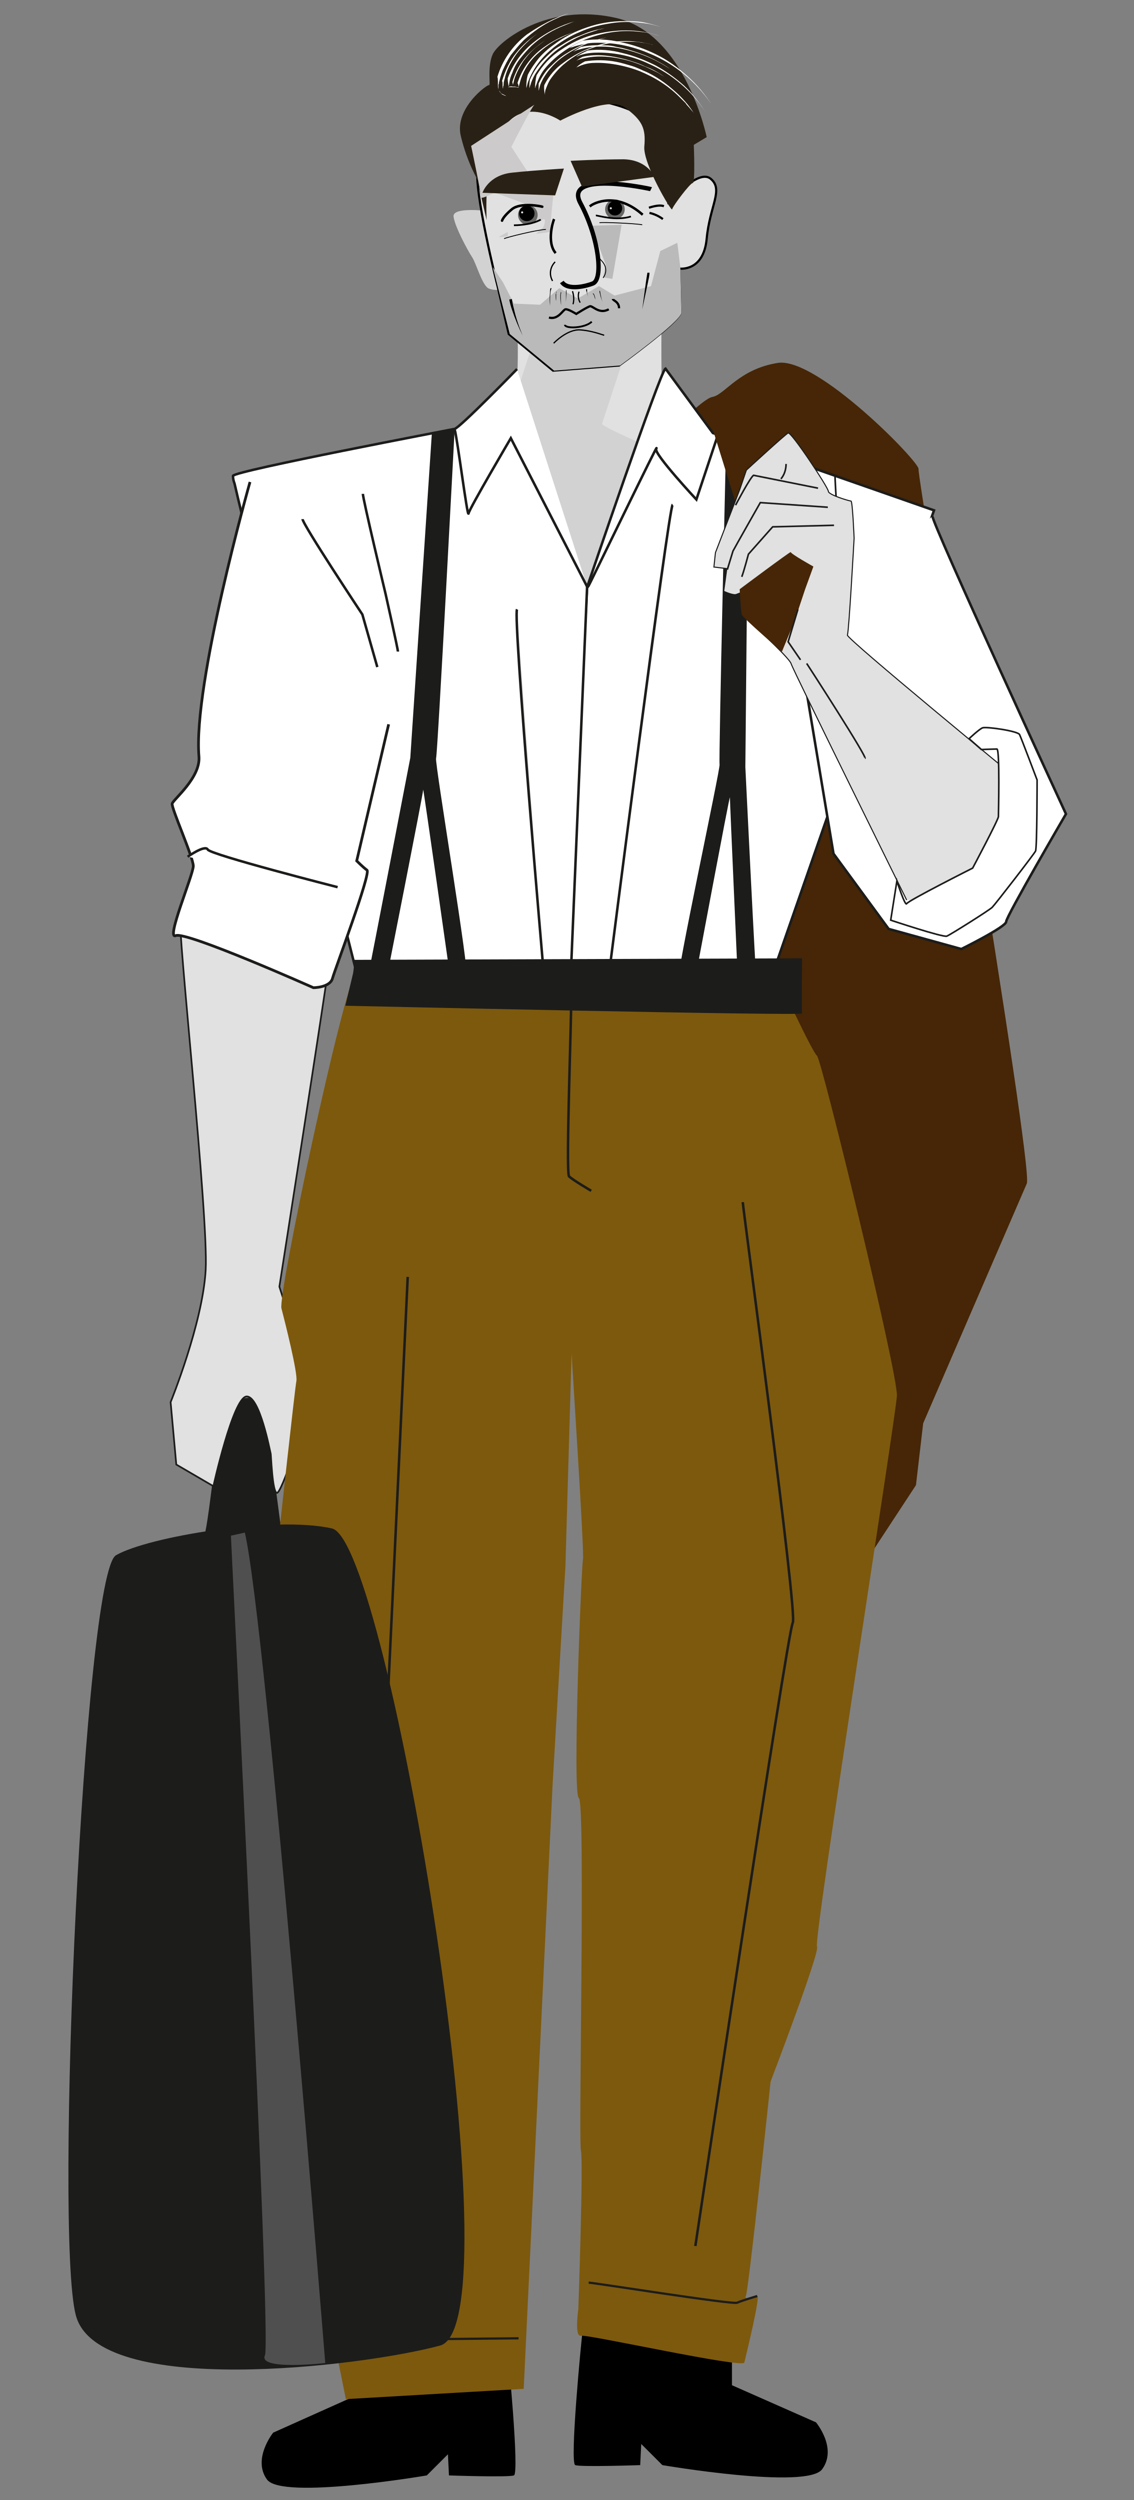 <?xml version="1.0" encoding="utf-8"?>
<!-- Generator: Adobe Illustrator 25.4.1, SVG Export Plug-In . SVG Version: 6.00 Build 0)  -->
<!DOCTYPE svg PUBLIC "-//W3C//DTD SVG 1.1//EN" "http://www.w3.org/Graphics/SVG/1.1/DTD/svg11.dtd">
<svg version="1.1" id="Warstwa_1" xmlns:x="http://ns.adobe.com/Extensibility/1.0/" xmlns:i="http://ns.adobe.com/AdobeIllustrator/10.0/" xmlns:graph="http://ns.adobe.com/Graphs/1.0/"
	 xmlns="http://www.w3.org/2000/svg" xmlns:xlink="http://www.w3.org/1999/xlink" x="0px" y="0px" viewBox="0 0 220 485"
	 style="enable-background:new 0 0 220 485;" xml:space="preserve">
<rect x="0" y="0" width="220" height="485" fill="#808080" stroke="none"/>
<style type="text/css">
	.st0{fill:#1C1C1B;}
	.st1{fill:#462606;}
	.st2{fill:#E1E1E1;}
	.st3{fill:#D2D2D2;}
	.st4{fill:#E1E1E1;stroke:#000000;stroke-width:0.423;stroke-miterlimit:10;}
	.st5{fill:#BABABA;}
	.st6{fill:none;stroke:#000000;stroke-width:0.351;stroke-miterlimit:10;}
	.st7{fill:#292115;}
	.st8{fill:#FFFFFF;}
	.st9{fill:#CCCACA;}
	.st10{fill:#666665;}
	.st11{fill:none;stroke:#000000;stroke-width:0.326;stroke-miterlimit:10;}
	.st12{fill:none;stroke:#000000;stroke-width:0.487;stroke-linecap:round;stroke-miterlimit:10;}
	.st13{fill:#E1E1E1;stroke:#1C1C1B;stroke-width:0.326;stroke-miterlimit:10;}
	.st14{fill:none;stroke:#000000;stroke-width:0.432;stroke-miterlimit:10;}
	.st15{fill:#FFFFFF;stroke:#1C1C1B;stroke-width:0.487;stroke-miterlimit:10;}
	.st16{fill:#FFFFFF;stroke:#1C1C1B;stroke-width:0.529;stroke-miterlimit:10;}
	.st17{fill:#7D590D;}
	.st18{fill:#E1E1E1;stroke:#1C1C1B;stroke-width:0.487;stroke-miterlimit:10;}
	.st19{fill:none;stroke:#1C1C1B;stroke-width:0.487;stroke-miterlimit:10;}
	.st20{fill:none;stroke:#1C1C1B;stroke-width:0.432;stroke-miterlimit:10;}
	.st21{fill:none;stroke:#000000;stroke-width:0.161;stroke-miterlimit:10;}
	.st22{fill:none;stroke:#000000;stroke-width:0.25;stroke-miterlimit:10;}
	.st23{fill:none;stroke:#000000;stroke-width:0.847;stroke-miterlimit:10;}
	.st24{fill:none;stroke:#000000;stroke-width:0.487;stroke-linecap:square;stroke-miterlimit:10;}
	.st25{fill:none;stroke:#000000;stroke-width:0.241;stroke-linecap:square;stroke-miterlimit:10;}
	.st26{fill:none;stroke:#000000;stroke-width:0.423;stroke-miterlimit:10;}
	.st27{fill:#4F4F4F;}
	.st28{fill:#E1E1E1;stroke:#1C1C1B;stroke-width:0.207;stroke-miterlimit:10;}
	.st29{fill:none;stroke:#1C1C1B;stroke-width:0.313;stroke-miterlimit:10;}
	.st30{fill:#FFFFFF;stroke:#1C1C1B;stroke-width:0.313;stroke-miterlimit:10;}
	.st31{fill:none;stroke:#000000;stroke-width:0.487;stroke-miterlimit:10;}
</style>
<g>
	<path class="st0" d="M44.4,271.7c0,0,6.7-1.2,6.8-0.3c0.1,0.8,3.6,27.2,3.6,27.2s-15.8,0.6-15.1-1c0.7-1.5,3.4-26.3,3.4-26.3"/>
	<path class="st1" d="M123.9,91c0.9-2,11.9-13.6,14.3-14c2.4-0.4,5.1-5.4,12.7-6.6s27.6,19.3,27.3,20.6
		c-0.3,1.4,22.4,135.4,21,138.6s-20.1,46.5-20.1,46.5l-1.4,12l-10.5,16l-41.5,3.2c0,0-11.5-167-11.9-168.2
		C113.4,137.9,123.9,91,123.9,91z"/>
	<path d="M98.2,453.4c0.4,3.3,2.6,26.4,1.5,26.8c-1.1,0.4-12.6,0-12.6,0l-0.2-4.1l-4.1,4.1c0,0-28.1,4.8-31,0.8s1.2-9.1,1.2-9.1
		l16.3-7.3v-10L98.2,453.4z"/>
	<path class="st2" d="M128.9,53.3c-0.8,0-0.7,25.6-0.2,29.3c0.5,3.7-14.5,39.8-15.2,39.3c-0.7-0.5-14.1-36-14.1-36s1.7-14.9,0.8-24"
		/>
	<path class="st3" d="M105.4,59.8c0.2,0.7-5.5,16.8-5.3,17.3c0.2,0.5,11.6,46.1,11.6,46.1l16.1-35.7c0,0-11.1-4.7-11-5.3
		c0.2-0.6,9.6-29.2,9.6-29.2L105.4,59.8z"/>
	<path class="st3" d="M94.6,40.9c-0.5,0-7-0.8-6.6,1.2c0.3,2,2.8,6.6,3.6,7.8c0.8,1.2,2,5.7,3.3,6.1c1.3,0.5,3.1,0.1,3.1,0.1"/>
	<path class="st4" d="M129.7,39.6c0-0.4,5.8-7,8.2-4.9c2.5,2.1-0.2,5.2-0.8,11.6c-0.6,6.5-5.3,5.8-5.3,5.8l0.2,8.6
		c-0.4,1.9-11.9,10.2-11.9,10.2l-12.8,1l-8.6-7.1l-2.2-9.4c0,0-4.7-18.7-3.8-22.9c0.8-4.1,7.4-14.9,14.2-14.2
		c6.9,0.7,18.9,1.9,20.2,7.7S129.7,39.6,129.7,39.6z"/>
	<path class="st5" d="M97.6,54.8l-2-3l3.3,13l8.6,7.1l12.8-1c0,0,11.5-8.3,11.9-10.2L132,52l-0.6-4.9l-3.3,1.6l-1.8,6.8l-15,3.9
		l-11.6-0.5L97.6,54.8z"/>
	<path class="st5" d="M100.5,62.8l8-6.9l3.6,2l4.1-2.4l9.7,5.9c0,0-1.7,2.3-2.1,2s-8.4-4.7-8.4-4.7l-3.5,2.6c0,0-2.1-1-2.5-0.7
		c-0.4,0.3-9.1,3.6-9.1,3.6"/>
	<path class="st6" d="M109.6,63c0,0.8,3.9,0.7,5.2-0.6"/>
	<path class="st7" d="M108.7,23.4c0,0,9.3-5,12.6-2.5c3.4,2.5,4,4.1,3.7,7.5c-0.3,3.3,5.3,12.8,5.4,12.2c0.1-0.6,3.5-5.1,4-5.1
		s0.2-7.4,0.2-7.4l2.5-1.5c0,0-4.1-20-17.5-23.1s-22.9,4.6-24,7s-0.4,6.2-0.7,6s-6.8,4.5-5.5,9.9s3.3,8.4,3.3,8.7
		c0,0.3,1.7,7.6,1.7,7.6s-0.5-12.1,2-15.2C100,17.5,108.7,23.4,108.7,23.4z"/>
	<path class="st8" d="M128.1,5.2c-0.1,0-0.6-0.2-1.5-0.4c-1.2-0.3-2.4-0.4-3.6-0.5c-1.7-0.1-3.4,0-5,0.3c-1.9,0.3-3.7,0.8-5.5,1.6
		c-3.6,1.5-6.7,4-8.4,6.5c-0.7,1-1.3,2.2-1.7,3.3c-0.1,0.4-0.2,0.8-0.3,1.1c0,0.1,0,0.2,0,0.3v0.1c0-1,0-2,0.3-3
		c0.6-1.2,1.4-2.3,2.2-3.3c0.8-0.9,1.8-1.8,2.8-2.5c2-1.5,4.1-2.6,6.5-3.4c2.3-0.8,4.7-1.2,7.2-1.2c1.2,0,2.4,0,3.6,0.2
		C125.7,4.5,126.9,4.8,128.1,5.2z"/>
	<path class="st8" d="M117.3,5.5l-0.9,0.2c-0.3,0-0.6,0.2-1,0.3l-0.6,0.2l-0.6,0.2c-2.1,0.7-4.1,1.8-5.9,3.1c-1.8,1.3-3.3,3-4.5,4.9
		c-0.4,0.7-0.7,1.4-0.9,2.1c-0.1,0.2-0.1,0.4-0.2,0.6l0,0.2c0-0.6,0-1.2,0.1-1.8c0.6-1.4,1.5-2.8,2.6-3.9c0.6-0.6,1.1-1.1,1.7-1.6
		c0.3-0.3,0.6-0.5,0.9-0.7l0.5-0.3l0.5-0.3c0.6-0.4,1.3-0.8,1.9-1.1c0.7-0.4,1.4-0.6,2.1-0.9C114.4,6.1,115.8,5.7,117.3,5.5z"/>
	<path class="st8" d="M128.1,7l-1.4-0.4c-1.1-0.3-2.2-0.4-3.3-0.5c-3.3-0.3-6.6,0.3-9.7,1.5c-3.3,1.3-6.3,3.6-7.9,5.6
		c-0.7,0.8-1.2,1.8-1.6,2.8c-0.1,0.3-0.2,0.6-0.3,0.8c0,0.2-0.1,0.3-0.1,0.3c0-0.8,0.1-1.7,0.3-2.5c1.2-2,2.8-3.7,4.7-4.9
		c1.9-1.3,3.9-2.3,6.1-2.9s4.4-0.9,6.6-0.9C123.8,5.9,126,6.3,128.1,7z"/>
	<path class="st8" d="M117.7,7.3c-1,0.2-1.9,0.5-2.9,0.8c-1.9,0.7-3.7,1.6-5.4,2.8c-1.6,1.1-3,2.6-4,4.3c-0.3,0.6-0.6,1.1-0.7,1.7
		c-0.1,0.2-0.1,0.5-0.2,0.7c0-0.5,0-1,0-1.4c0.6-1.2,1.3-2.4,2.3-3.3c1-1,2-1.9,3.2-2.6C112.4,8.8,115,7.7,117.7,7.3z"/>
	<path class="st8" d="M126.7,8.7c0,0-0.2,0-0.4-0.1l-0.9-0.2c-0.4-0.1-0.8-0.1-1.3-0.2s-1.1-0.1-1.7-0.1c-1.4,0-2.8,0-4.2,0.3
		c-1.6,0.3-3.1,0.8-4.6,1.4c-1.4,0.6-2.8,1.5-4,2.5c-1,0.8-1.9,1.8-2.7,2.9c-0.5,0.7-0.8,1.5-1.1,2.3c0,0.2-0.1,0.4-0.1,0.7
		c0,0.1,0,0.2,0,0.2c-0.1-0.6-0.2-1.3-0.1-1.9c0.9-1.8,2.2-3.3,3.8-4.4c1.6-1.2,3.4-2.2,5.4-2.9C118.5,7.7,122.7,7.6,126.7,8.7z"/>
	<path class="st8" d="M110.6,2.5c-0.1,0-1.4,0.5-3.1,1.3c-2.2,1-4.1,2.4-5.9,4c-0.9,0.9-1.7,1.9-2.5,2.9c-0.6,0.9-1.1,1.9-1.6,3
		c-0.3,0.8-0.5,1.5-0.7,2.3c0,0.1,0,0.3-0.1,0.4c0,0.3,0,0.6,0,0.8c0,0.2,0.1,0.4,0.3,0.6c0.1,0.2,0.3,0.4,0.6,0.5
		c0.2,0.1,0.4,0.2,0.6,0.3c-0.2,0-0.4-0.1-0.6-0.2c-0.1,0-0.2-0.1-0.3-0.2l-0.1-0.1l-0.1-0.1c-0.2-0.2-0.3-0.4-0.4-0.7
		c-0.1-0.3-0.1-0.6-0.1-0.8c0,0,0-0.1,0-0.2v-0.1l0-0.3c0-0.3,0-0.6-0.1-1c1-3.3,3-6.1,5.7-8.2C104.8,4.9,107.6,3.4,110.6,2.5z"/>
	<path class="st8" d="M104.6,6.3c0,0-0.8,0.5-1.7,1.3c-1.1,1-2.2,2.1-3,3.3s-1.5,2.5-1.9,4c-0.1,0.5-0.3,0.9-0.3,1.4
		c0,0.2,0,0.3-0.1,0.5c0,0.1,0,0.2,0,0.3c0,0,0,0.1,0,0.1c-0.1-0.2-0.1-0.4-0.1-0.6l0-0.3c0-0.2,0-0.4-0.1-0.6
		c0.6-2,1.5-3.9,2.8-5.5C101.4,8.7,102.9,7.4,104.6,6.3z"/>
	<path class="st8" d="M111.6,4.1c-0.1,0-1.3,0.5-3,1.2c-2,0.9-3.9,2.1-5.5,3.6c-0.8,0.8-1.6,1.7-2.3,2.6c-0.6,0.8-1.1,1.7-1.4,2.6
		c-0.3,0.6-0.5,1.3-0.6,2c0,0.3-0.1,0.5-0.1,0.6l0,0.2c-0.1-0.6-0.2-1.1-0.2-1.7c1-2.8,2.8-5.3,5.3-7.2
		C106.1,6.2,108.8,4.9,111.6,4.1z"/>
	<path class="st8" d="M105.8,7.8c0,0-0.7,0.5-1.6,1.2c-1,0.8-1.9,1.8-2.7,2.9c-0.7,1.1-1.3,2.2-1.7,3.4c-0.1,0.4-0.2,0.8-0.3,1.2
		c0,0.1,0,0.3,0,0.3l-0.3,0h-0.3c0.1,0,0.2,0,0.2,0h0.2c0.1,0,0.2,0,0.2,0c0,0,0,0,0-0.1l0-0.3c0-0.2-0.1-0.3-0.1-0.5
		c0.5-1.7,1.3-3.3,2.5-4.7C102.9,10,104.3,8.8,105.8,7.8z"/>
	<path class="st8" d="M111.7,6.1c-0.1,0-1.2,0.4-2.8,1.2c-1.8,0.8-3.4,2-4.8,3.3c-1.4,1.3-2.4,2.9-3,4.6c-0.2,0.6-0.3,1.1-0.5,1.7
		v0.1l0,0l-0.6-0.1l-0.4,0l-0.2,0c-0.2,0-0.3,0-0.5,0c-0.1,0-0.1,0-0.2,0c0,0,0,0-0.1,0l0,0l0,0L98.7,17l0,0c0,0,0,0,0-0.1l0,0.1
		l0,0c0,0,0,0,0,0c0,0,0,0,0-0.1v0l0,0l0,0l0.1-0.1l0,0l0,0c0.2,0,0.4-0.1,0.6,0h0.2l0.3,0l0.4,0.1c0.3,0,0.2,0,0.3,0v-0.1
		c0-0.3-0.1-0.5-0.2-0.7c0.8-2.5,2.3-4.7,4.4-6.4C106.7,8.2,109.1,6.9,111.7,6.1z"/>
	<path class="st9" d="M95.8,37.3l7.4,2.7l-0.1,2.4L96.7,46c0,0,10.3-0.8,10.1-1.1s0.6-7.6,0.6-7.6"/>
	<path class="st9" d="M103.7,20.3c-0.5,0.3-4.5,8.2-4.5,8.2l4.7,7.2l-4-0.6c0,0-6.7,4.1-6.6,3.1c0-1-1.9-9.9-1.9-9.9L103.7,20.3z"/>
	<path class="st8" d="M138,20.2c-3-4.4-7.2-7.9-12.2-9.9c-3.3-1.4-6.8-2.1-10.4-2c-1.2,0-2.4,0.3-3.6,0.6c-0.4,0.1-0.8,0.3-1,0.3
		c-0.2,0.1-0.3,0.1-0.3,0.1c0.8-0.6,1.7-1,2.5-1.4c2.5-0.4,5-0.3,7.5,0.3c2.4,0.5,4.7,1.3,6.9,2.4s4.1,2.5,5.9,4.1
		C135.2,16.4,136.7,18.2,138,20.2z"/>
	<path class="st8" d="M129.9,13.3c-0.1,0-1.2-0.8-2.8-1.6c-2-1-4.1-1.7-6.3-2.2c-2.2-0.5-4.4-0.6-6.6-0.3c-0.7,0.1-1.5,0.3-2.2,0.5
		c-0.5,0.2-0.8,0.3-0.8,0.3c0.5-0.3,1-0.6,1.5-0.9c1.5-0.3,3.1-0.4,4.7-0.3c0.8,0,1.5,0.1,2.2,0.3l1.1,0.2l1.1,0.3
		c1.4,0.4,2.9,0.9,4.2,1.5C127.3,11.7,128.6,12.4,129.9,13.3z"/>
	<path class="st8" d="M136.9,21.8c-2.7-4.2-6.6-7.5-11.2-9.5c-3-1.4-6.3-2.1-9.6-2.1c-1.1,0-2.2,0.1-3.2,0.4
		c-0.4,0.1-0.7,0.2-0.8,0.3l-0.3,0.1c0.7-0.5,1.4-0.8,2.2-1.2c2.3-0.3,4.6-0.1,6.8,0.5c2.2,0.5,4.4,1.4,6.4,2.4
		c2,1.1,3.8,2.4,5.5,3.9C134.3,18.1,135.7,19.9,136.9,21.8z"/>
	<path class="st8" d="M128.9,14.9c0,0-0.3-0.2-0.8-0.5c-0.4-0.3-1.1-0.6-1.9-1c-1.9-0.9-3.8-1.6-5.8-2c-1.9-0.4-4-0.6-6-0.3
		c-0.6,0.1-1.3,0.2-1.9,0.4c-0.4,0.1-0.7,0.3-0.7,0.3c0.4-0.3,0.8-0.6,1.3-0.8c2.7-0.6,5.5-0.2,8.2,0.5c1.4,0.4,2.7,0.8,3.9,1.4
		C126.6,13.4,127.8,14.1,128.9,14.9z"/>
	<path class="st8" d="M134.7,22.1l-0.2-0.3l-0.6-0.7c-0.2-0.3-0.6-0.6-0.9-1.1c-0.2-0.2-0.4-0.4-0.6-0.6c-0.2-0.2-0.4-0.4-0.6-0.6
		c-2.2-2.2-4.8-3.8-7.7-5c-3.1-1.2-6.4-1.7-8.8-1.6c-0.9,0-1.8,0.2-2.6,0.5c-0.2,0.1-0.5,0.2-0.7,0.3l-0.2,0.1
		c0.5-0.5,1.1-0.9,1.7-1.2c2-0.3,4.1-0.3,6.1,0.1c1,0.2,2,0.5,3,0.8c1,0.3,1.9,0.8,2.9,1.2c1.9,0.9,3.6,2.1,5.2,3.5
		C132.2,18.8,133.6,20.3,134.7,22.1z"/>
	<path class="st2" d="M116.3,42.1c0.3,0,5.3,0.6,6.6-0.4c1.3-1,0.6,1.2,0.2,1.4c-0.4,0.2-3.9,3-4.1,2.9c-0.3-0.1-2.8-1.8-2.8-1.8"/>
	<circle class="st10" cx="102.4" cy="41.7" r="1.9"/>
	<polygon class="st5" points="114.7,43.8 120.6,43.6 118.8,54.1 117,53.8 117.5,51.3 	"/>
	<circle cx="102.2" cy="41.4" r="1.5"/>
	<path class="st2" d="M98.5,43.8c0.3,0,5.3,0.1,6.5-1c1.2-1.1,0.6,1.2,0.3,1.4s-3.6,3.3-3.9,3.3c-0.3-0.1-2.9-1.6-2.9-1.6"/>
	<path class="st11" d="M99.7,43.7c0.3,0,3.2,0,5.2-1.1"/>
	<path class="st12" d="M105.2,40.1c-0.3-0.1-4.2-0.9-5.9,0.5s-1.9,2.2-1.9,2.2"/>
	<path class="st13" d="M35,177.9c-0.7,1.3,5.5,58.1,4.9,68.5c-0.6,10.4-6.8,25.6-6.8,25.6l1.1,12.1l7.2,4.2c0,0,3.8-17.1,6.4-17.4
		c2.6-0.2,4.6,10.8,4.7,11c0.1,0.2,0.3,7.5,1.2,7.7c0.9,0.3,5.5-14.1,5.5-14.6c0-0.5-0.6-11.6-0.6-11.6l-4.4-13.8
		c0,0,8.8-56.3,9.9-64.6C65.1,176.5,35,177.9,35,177.9z"/>
	<path class="st14" d="M118.9,58c0,0.3,1.2,0.5,1.2,1.8"/>
	<path class="st14" d="M106.5,61.6c1.8,0.5,2.7-1.5,3.2-1.6c0.5-0.1,2.1,0.9,2.1,0.9s2.2-1.4,2.7-1.5c0.6,0,1.8,1.6,3.6,0.6"/>
	<path class="st15" d="M129.1,71.5c-1,0.5-15.2,42.4-15.2,42.4s-4,76-3.2,76.2c0.8,0.3,38.1,2,38.1,2l32.4-93.1l-42.9-15L129.1,71.5
		z"/>
	<path class="st15" d="M100.3,71.6c0,0-11.1,11.4-12.1,11.6s-42.5,8.1-43,9.1c0,0.5,0.1,1,0.3,1.5c2.5,11.1,23.7,95,23.7,95
		l41.5,1.2l3.2-76.2"/>
	<path d="M113.1,451.4c-0.4,3.3-2.6,26.4-1.5,26.8c1.1,0.4,12.6,0,12.6,0l0.2-4.1l4.1,4.1c0,0,28.1,4.8,31,0.8
		c3-4.1-1.2-9.1-1.2-9.1l-16.3-7.2v-10L113.1,451.4z"/>
	<path class="st16" d="M48.5,93.5c0,0-11.1,39.2-9.9,53.3c0.3,4.1-5,8.3-5.2,9.1s4.1,10.4,4.1,12.1s-5.4,14.4-3.4,13.5
		c2-0.9,26.7,10.1,26.7,10.1s3.2,0,3.7-1.8c0.5-1.8,7.5-20.4,6.7-21s-2-1.8-2-1.8l6.2-26.5"/>
	<path class="st0" d="M88.2,83.3c0,0-3.3,63-3.6,63.8c-0.3,0.8,6.7,42.5,5.9,42.5s-3.2-0.3-3.2-0.3s-5.2-36.8-5.2-36.1
		S75,189.8,75,189.8s-3.7-0.3-3.5-1s8.1-41.8,8.1-41.8l4.2-63.2L88.2,83.3z"/>
	<path class="st0" d="M140.9,84.5c0,0-1.5,63.1-1.3,63.8s-8.7,42-8,42c0.7,0,3.2,0,3.2,0s6.8-36.4,6.8-35.6c0,0.7,1.6,36.8,1.6,36.8
		s3.7,0,3.6-0.7c-0.2-0.8-2.2-42-2.2-42l0.6-63.3L140.9,84.5z"/>
	<path class="st17" d="M69.2,188.2c-2.7,3.5-15.3,62.9-14.6,65.6s3.2,12.6,2.9,14.1S54,298.8,54,298.8l0.6,82.7l13.8,71.7l-3.3,2.3
		l2,9.9l34.5-2l5.6-117.1l2.5-42.6c0,0,1.2-41.9,1.2-41.1s2.5,38.7,2.2,39.9s-2.1,45.8-0.8,46.3c1.3,0.5-0.1,66.4,0.4,68.4
		c0.5,2-0.5,30.7-0.5,30.7s-0.8,5.5,0.5,5.2c1.3-0.3,31.5,6.4,31.7,5.2c0.3-1.2,3.2-13.1,2.5-12.9s-2.7,0.8-2.2,0
		c0.5-0.8,4.8-41.6,4.8-41.6s9.7-25.4,9-26.2c-0.8-0.7,15.3-102.8,15.5-106.8c0.3-4-14.6-65.3-15.5-66c-1-0.8-7.9-15.8-7.9-15.8
		L69.2,188.2z"/>
	<path class="st18" d="M100.3,118.2c-0.8,1.7,5.2,70.8,5.2,70.8"/>
	<path class="st18" d="M130.5,97.9c-0.8,0.5-12.4,91.4-12.4,91.4"/>
	<path class="st19" d="M88.2,83.3c0.5,1.5,2.5,17.4,2.7,16.3c0.2-1,8.2-14.6,8.2-14.6l14.9,29c0.2-0.2,14.4-29.6,13.3-26.9
		c-0.4,1,7.8,9.8,7.8,9.8l4.2-12.6"/>
	<path class="st0" d="M68.5,186.2c0.4,0.2,0,2.6,0,2.6l-1.5,6.3c0,0,88.7,2,88.6,1.5s0-10.7,0-10.7L68.5,186.2z"/>
	<path class="st19" d="M110.8,193c0.2,1.3-1.1,34.5-0.4,35.2c0.7,0.7,4.3,2.8,4.3,2.8"/>
	<path class="st20" d="M114.2,442.8c0.9,0,27.9,4.3,28.8,3.9c0.9-0.4,3.9-1.3,3.9-1.3"/>
	<path class="st20" d="M70.4,453.9c0.6,0,30.2-0.3,30.2-0.3"/>
	<path class="st15" d="M180.9,100.1c-0.3,1,25.9,57.8,25.9,57.8s-11.6,19.9-11.6,20.9s-8.7,5.3-8.7,5.3l-14.1-3.9l-10.7-14.6
		l-6.7-40.3"/>
	<circle class="st2" cx="101.3" cy="41.2" r="0.2"/>
	<circle class="st10" cx="119.3" cy="40.6" r="1.9"/>
	<circle cx="119.3" cy="40.4" r="1.4"/>
	<circle class="st2" cx="118.5" cy="40.4" r="0.2"/>
	<path class="st21" d="M116.4,50.2c0.1,0.3,0.9,0.7,1.1,1.9c0.1,0.6-0.1,1.3-0.5,1.8"/>
	<path class="st22" d="M107.7,50.8c-1,1-1.2,2.5-0.5,3.7"/>
	<path class="st21" d="M116.3,43.2c0.6-0.1,6.5,0.1,8.3,0.4"/>
	<path class="st21" d="M97.8,46.3c0.6-0.3,6.3-1.7,8.1-1.8"/>
	<path class="st23" d="M109,54.7c1.2,1.8,5,0.7,6,0.3c2.1-0.8,1.2-8.9-2.4-15.6c-3.4-6.4,13.5-2.8,13.7-2.7"/>
	<path class="st24" d="M114.6,39.9c0.5-0.4,4.8-2.8,9.9,1.6"/>
	<path class="st25" d="M107.5,66.5c0,0,2.6-2.7,5.1-2.5c1.5,0.1,3,0.5,4.5,1"/>
	<path class="st25" d="M111.1,56.6c0.2,0.7,0.3,1.5,0.1,2.3"/>
	<path class="st25" d="M112.3,56.7c-0.2,0.6-0.1,1.4,0.2,1.9"/>
	<path class="st15" d="M36.4,166.2c0,0,3.4-2.4,3.9-1.4c0.5,1,25.2,7.3,25.2,7.3"/>
	<path class="st15" d="M58.7,100.7c0,1,11.6,18.5,11.6,18.5l2.9,10.2"/>
	<path class="st15" d="M70.4,95.8c0,1,4.4,19.4,4.4,19.4s2.4,10.7,2.4,11.2"/>
	<path class="st26" d="M125.9,40.3c0,0,1.9-0.7,2.9-0.3"/>
	<path class="st26" d="M126,41.3c0.9,0.2,1.8,0.6,2.6,1.2"/>
	<path d="M125.6,52.9c-0.1,0.6-0.2,1.2-0.3,1.9l-0.7,5.2l1.1-5.2c0.1-0.6,0.3-1.2,0.3-1.9L125.6,52.9z"/>
	<path d="M98.8,58.1c0.1,0.6,0.3,1.3,0.5,1.9c0.6,1.8,1.3,3.5,2.1,5.1c-0.7-1.7-1.3-3.4-1.7-5.2c-0.2-0.7-0.3-1.3-0.4-1.9L98.8,58.1
		z"/>
	<path d="M106.8,55.9c-0.1,0.3-0.1,0.6-0.1,0.9c-0.1,0.8-0.1,1.7,0,2.5c0-0.8,0-1.7,0.1-2.5c0-0.3,0.1-0.6,0.2-0.9L106.8,55.9z"/>
	<path d="M107.9,56.6c0,0.2,0,0.3-0.1,0.5c0,0.4,0,0.9,0.1,1.3c0-0.4,0-0.8,0-1.3c0-0.2,0-0.3,0.1-0.5L107.9,56.6z"/>
	<path d="M108.8,56.6c0,0.2-0.1,0.4-0.1,0.7c0,0.6,0,1.2,0.2,1.9c-0.1-0.6-0.1-1.2-0.1-1.8c0-0.2,0-0.4,0.1-0.6L108.8,56.6z"/>
	<path d="M109.8,56.3c0,0.2,0,0.4,0,0.6l0,1.7l0.1-1.7c0-0.2,0-0.4,0-0.6H109.8z"/>
	<path d="M113.7,56.1c0,0.2,0,0.3,0.1,0.5c0.1,0.5,0.3,0.9,0.4,1.4c-0.1-0.5-0.3-0.9-0.3-1.4c0-0.3,0-0.4,0-0.5L113.7,56.1z"/>
	<path d="M115,56.9c0,0.1,0.1,0.2,0.2,0.3c0.1,0.3,0.2,0.6,0.3,0.9c0-0.3-0.1-0.6-0.2-0.9C115.2,57,115.1,56.9,115,56.9L115,56.9z"
		/>
	<path d="M116.3,56.4c0,0.2,0,0.4,0.1,0.6c0.1,0.6,0.3,1.1,0.5,1.6c-0.2-0.5-0.3-1.1-0.4-1.6l-0.1-0.6L116.3,56.4z"/>
	<path class="st7" d="M109.4,32.7l-1.7,5.2l-14.1-0.5c0,0,1.1-3.4,5.7-3.9S109.4,32.7,109.4,32.7z"/>
	<path class="st7" d="M110.7,31.2l2.2,5l14.1-1.9c0,0-1.4-3.3-6-3.4C116.3,30.9,110.7,31.2,110.7,31.2z"/>
	<path class="st0" d="M22.5,301.7c6.2-3.6,30.9-7.7,41.9-5.2s36.1,154.4,21,158.5c-15.1,4.1-66.5,10.3-70.7-5.9
		S16.3,305.3,22.5,301.7z"/>
	<path class="st27" d="M44.8,297.9c0,1,7.9,156,6.6,159c-1.4,3,11.7,1.5,11.7,1.5S51.7,315.6,47.5,297.3"/>
	<path class="st13" d="M162,92.4c0,1.9,1.9,31.5,1.9,31.5"/>
	<polyline class="st1" points="137.1,79.5 146.8,110.6 156.5,81 	"/>
	<path class="st28" d="M175.9,174.6c0,0-22-44.5-22.4-45.8c-0.3-1.3-9.7-9.7-9.7-9.7l1.3-4.4c-0.8,0.1-1.5,0.3-2.2,0.6
		c-0.6,0.3-2.5-0.6-2.5-0.6l0.6-4.4l-2.5-0.3l0.3-2.8l4.7-12.2l1.3-3.8c0,0,7.5-6.9,8.1-7.2c0.6-0.3,7.8,10.6,7.8,11.3
		s4.1,1.9,4.4,1.9c0.3,0,0.6,7.2,0.6,7.2s-1,18.1-1.3,18.8c-0.3,0.6,33.3,28.2,33.3,28.2l-1.9,15l-10.2,8.2"/>
	<path class="st29" d="M158.7,94.7l-12.5-2.5c-0.6,0.3-3.5,5.8-3.5,5.8"/>
	<path class="st29" d="M160.6,98.4l-13.1-0.9c0,0-5,8.8-5.3,9.4l-1.1,3.6"/>
	<path class="st29" d="M161.8,101.9l-11.9,0.3l-4.7,5.3c0,0-0.9,3.4-1.3,4.4"/>
	<path class="st1" d="M156.2,114.3L156.2,114.3l1.6-4.4c0,0-4.3-2.4-4.4-2.8c0-0.2-9.9,7.2-9.9,7.2s0.2,4.2,0.4,4.9
		c0.2,0.7,7.8,7.2,7.8,7.2l2.4-5.8"/>
	<path class="st29" d="M156.5,128.7c0.6,0.9,11.9,18.4,11.3,18.4"/>
	<path class="st30" d="M174,170.9c0,0,1.6,5,1.9,4.4c0.3-0.6,12.8-6.9,12.8-6.9s5-9.4,5-10s0.3-13.1-0.3-13.1s-3,0.1-3,0.1l-2.4-2.1
		c0,0,1.9-1.8,2.6-2.1c0.6-0.3,6.9,0.6,7.2,1.3c0.3,0.6,3.4,8.8,3.4,8.8s0,13.1-0.3,13.8c-0.3,0.6-7.8,10.3-8.4,10.9
		c-0.6,0.6-8.1,5.3-8.8,5.6s-10.9-3.1-10.9-3.1L174,170.9z"/>
	<polyline class="st29" points="154.8,118.2 152.9,124.5 155.3,128 	"/>
	<path class="st29" d="M151.5,92.9c0.7-0.8,1-1.9,1-2.9"/>
	<path class="st19" d="M85.9,446.3c-0.5-1.4-10.7-116-10.7-116l3.9-82.6"/>
	<path class="st19" d="M144.1,233.2c0,1,10.7,80.1,9.7,81.6c-1,1.5-18.9,120.9-18.9,120.9"/>
	<path class="st11" d="M115.6,41.8c0.5,0,3.8,1.1,6.8,0.2"/>
	<path class="st31" d="M107.5,42.5c-0.2,0.4-1.5,4.5,0.3,6.6"/>
</g>
</svg>
